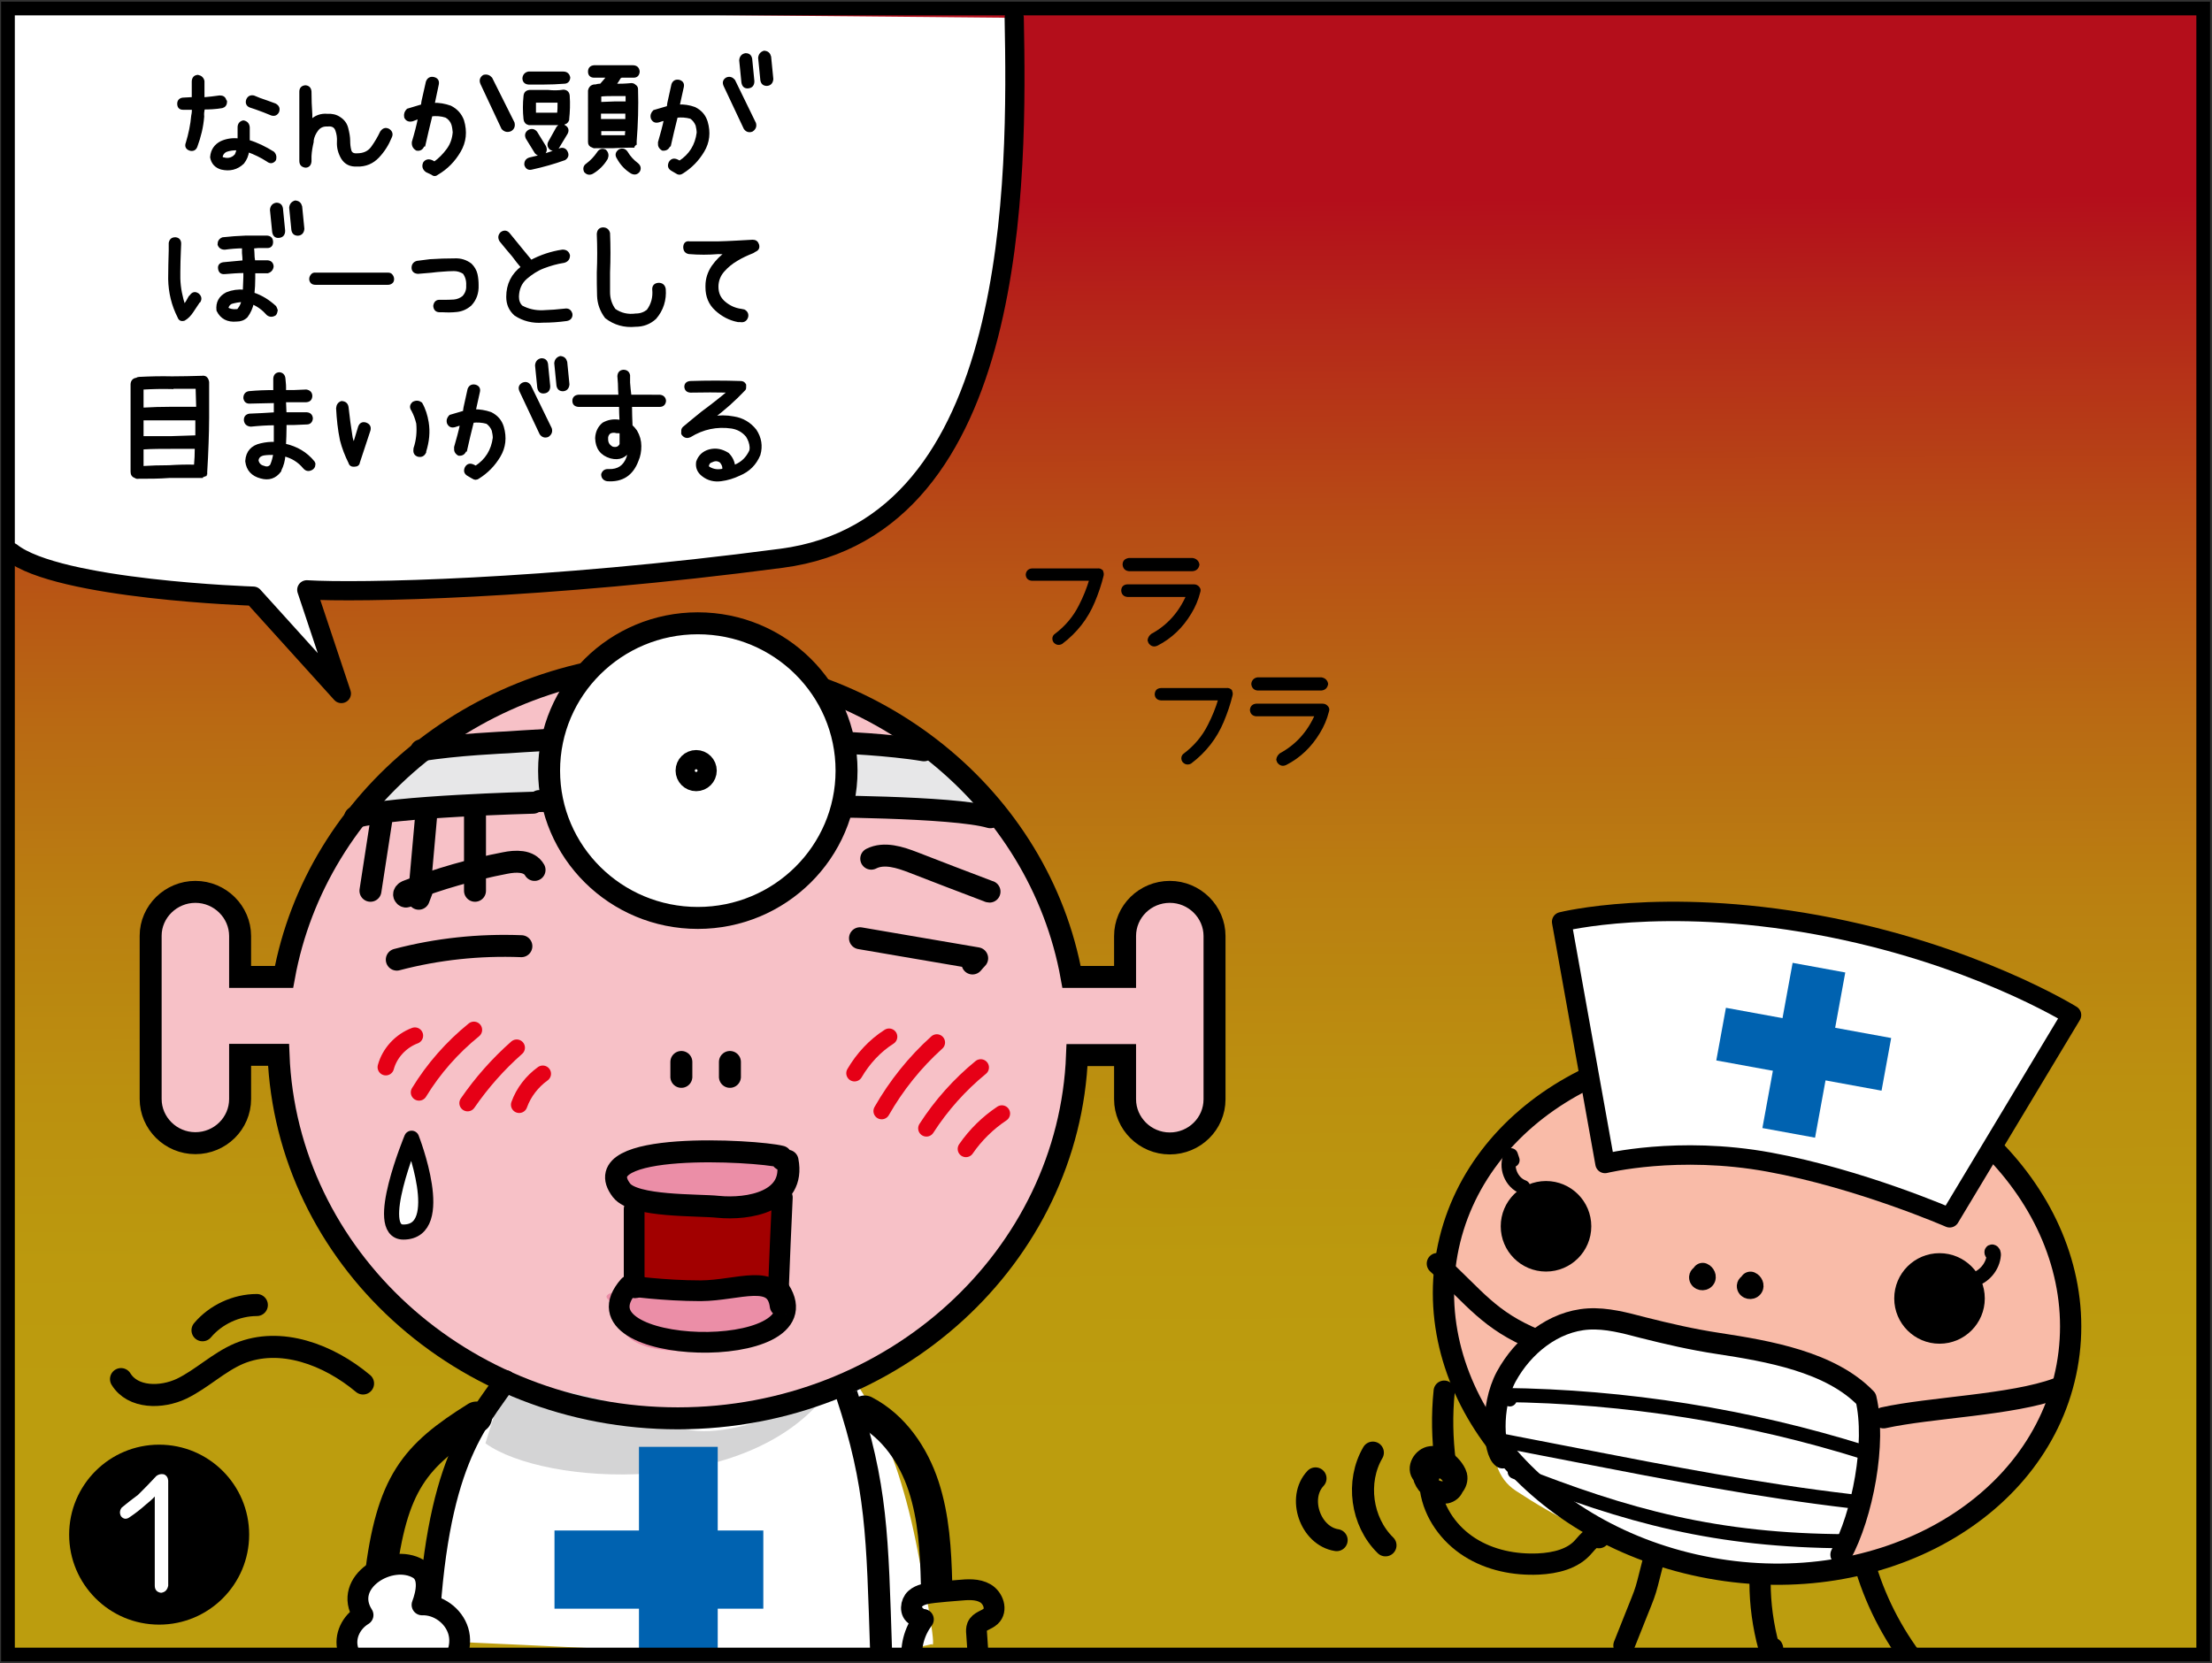 <?xml version="1.0" encoding="utf-8"?>
<!-- Generator: Adobe Illustrator 26.2.1, SVG Export Plug-In . SVG Version: 6.00 Build 0)  -->
<svg version="1.1" xmlns="http://www.w3.org/2000/svg" xmlns:xlink="http://www.w3.org/1999/xlink" x="0px" y="0px"
	 viewBox="0 0 806.1 606.2" style="enable-background:new 0 0 806.1 606.2;" xml:space="preserve">
<rect x="0" y="0" width="806.1" height="606.2" fill="#333333" stroke="none"/>
<style type="text/css">
	
		.st0{opacity:0.72;clip-path:url(#SVGID_00000036935670617034229910000003056459465994025904_);fill:url(#SVGID_00000024712603722617891290000012933151282570267298_);}
	.st1{clip-path:url(#SVGID_00000036935670617034229910000003056459465994025904_);fill:#FFFFFF;}
	.st2{clip-path:url(#SVGID_00000036935670617034229910000003056459465994025904_);fill:#F7C1C7;}
	.st3{clip-path:url(#SVGID_00000036935670617034229910000003056459465994025904_);fill:#A20000;}
	.st4{clip-path:url(#SVGID_00000036935670617034229910000003056459465994025904_);fill:#E7E7E8;}
	.st5{clip-path:url(#SVGID_00000036935670617034229910000003056459465994025904_);fill:#D4D4D5;}
	.st6{clip-path:url(#SVGID_00000036935670617034229910000003056459465994025904_);fill:#EB8EA7;}
	.st7{clip-path:url(#SVGID_00000036935670617034229910000003056459465994025904_);fill:#0062B0;}
	
		.st8{clip-path:url(#SVGID_00000036935670617034229910000003056459465994025904_);fill:none;stroke:#000000;stroke-width:8.006;stroke-miterlimit:10;}
	
		.st9{clip-path:url(#SVGID_00000036935670617034229910000003056459465994025904_);fill:#FFFFFF;stroke:#000000;stroke-width:8.006;stroke-linecap:round;stroke-linejoin:round;stroke-miterlimit:10;}
	
		.st10{clip-path:url(#SVGID_00000036935670617034229910000003056459465994025904_);fill:none;stroke:#000000;stroke-width:8.006;stroke-linecap:round;stroke-linejoin:round;stroke-miterlimit:10;}
	
		.st11{clip-path:url(#SVGID_00000036935670617034229910000003056459465994025904_);fill:none;stroke:#000000;stroke-width:7.556;stroke-linecap:round;stroke-linejoin:round;stroke-miterlimit:10;}
	.st12{clip-path:url(#SVGID_00000036935670617034229910000003056459465994025904_);}
	.st13{stroke:#000000;stroke-width:1.033;stroke-miterlimit:10;}
	.st14{stroke:#000000;stroke-width:1.003;stroke-miterlimit:10;}
	.st15{fill:#FFFFFF;stroke:#000000;stroke-width:8.006;stroke-miterlimit:10;}
	.st16{clip-path:url(#SVGID_00000036935670617034229910000003056459465994025904_);fill:#F9BBA8;}
	
		.st17{clip-path:url(#SVGID_00000036935670617034229910000003056459465994025904_);fill:none;stroke:#000000;stroke-width:7.744;stroke-linecap:round;stroke-linejoin:round;stroke-miterlimit:10;}
	
		.st18{clip-path:url(#SVGID_00000036935670617034229910000003056459465994025904_);fill:#FFFFFF;stroke:#000000;stroke-width:7.088;stroke-linecap:round;stroke-linejoin:round;stroke-miterlimit:10;}
	
		.st19{clip-path:url(#SVGID_00000036935670617034229910000003056459465994025904_);fill:none;stroke:#000000;stroke-width:5.148;stroke-linecap:round;stroke-linejoin:round;stroke-miterlimit:10;}
	.st20{fill:#0062B0;}
	
		.st21{clip-path:url(#SVGID_00000036935670617034229910000003056459465994025904_);fill:none;stroke:#000000;stroke-width:8.038;stroke-linecap:round;stroke-linejoin:round;stroke-miterlimit:10;}
	
		.st22{clip-path:url(#SVGID_00000036935670617034229910000003056459465994025904_);fill:none;stroke:#000000;stroke-width:11.437;stroke-linecap:round;stroke-linejoin:round;stroke-miterlimit:10;}
	
		.st23{clip-path:url(#SVGID_00000036935670617034229910000003056459465994025904_);fill:#FFFFFF;stroke:#000000;stroke-width:7.59;stroke-linecap:round;stroke-linejoin:round;stroke-miterlimit:10;}
	
		.st24{clip-path:url(#SVGID_00000036935670617034229910000003056459465994025904_);fill:none;stroke:#000000;stroke-width:7.59;stroke-linecap:round;stroke-linejoin:round;stroke-miterlimit:10;}
	
		.st25{clip-path:url(#SVGID_00000036935670617034229910000003056459465994025904_);fill:#FFFFFF;stroke:#000000;stroke-width:5.501;stroke-linecap:round;stroke-linejoin:round;stroke-miterlimit:10;}
	
		.st26{clip-path:url(#SVGID_00000036935670617034229910000003056459465994025904_);fill:none;stroke:#000000;stroke-width:7;stroke-linecap:round;stroke-linejoin:round;stroke-miterlimit:10;}
	.st27{fill:none;stroke:#E60016;stroke-width:6;stroke-linecap:round;stroke-linejoin:round;stroke-miterlimit:10;}
	.st28{fill:none;stroke:#000000;stroke-width:5;stroke-miterlimit:10;}
	.st29{fill:#FFFFFF;}
</style>
<g id="コミック下地">
</g>
<g id="レイヤー_5">
</g>
<g id="レイヤー_4">
</g>
<g id="コミック線">
</g>
<g id="K線のコピー">
	<g>
		<defs>
			<rect id="SVGID_1_" x="2.9" y="3.1" width="800" height="600"/>
		</defs>
		<clipPath id="SVGID_00000014619060536806564880000017186389662308284334_">
			<use xlink:href="#SVGID_1_"  style="overflow:visible;"/>
		</clipPath>
		
			<linearGradient id="SVGID_00000033358316730291887040000001496892573044983998_" gradientUnits="userSpaceOnUse" x1="402.898" y1="512.869" x2="400.607" y2="73.004">
			<stop  offset="0" style="stop-color:#F1C600"/>
			<stop  offset="0.127" style="stop-color:#F1C100"/>
			<stop  offset="0.27" style="stop-color:#F0B402"/>
			<stop  offset="0.419" style="stop-color:#EF9E04"/>
			<stop  offset="0.574" style="stop-color:#ED7E07"/>
			<stop  offset="0.732" style="stop-color:#EB560A"/>
			<stop  offset="0.892" style="stop-color:#E8250F"/>
			<stop  offset="1" style="stop-color:#E60012"/>
		</linearGradient>
		
			<rect x="0.7" y="3.1" style="opacity:0.72;clip-path:url(#SVGID_00000014619060536806564880000017186389662308284334_);fill:url(#SVGID_00000033358316730291887040000001496892573044983998_);" width="802.1" height="601.4"/>
		<path style="clip-path:url(#SVGID_00000014619060536806564880000017186389662308284334_);fill:#FFFFFF;" d="M369.6,6.5
			c1.1,57.3,2.3,185.6-84.8,197c-87.1,11.5-154.6,12.6-173,11.5l12.6,37.8l-32.1-35.5c0,0-71-2.3-88.2-16V3.1L369.6,6.5z"/>
		<path style="clip-path:url(#SVGID_00000014619060536806564880000017186389662308284334_);fill:#F7C1C7;" d="M86.3,355.8
			c0,0,2.9-31.2-15.8-31.2S54.7,353,54.7,360.1s0,46.8,0,46.8s8.6,9.9,17.2,11.3c8.6,1.4,17.2-11.3,17.2-34l10,2.8
			c0,0,15.8,130.5,143.2,131.9c127.5,1.4,147.5-110.7,150.4-133.4l18.6-1.4c0,0-4.3,34,14.3,34c18.6,0,15.8-11.3,17.2-31.2
			c1.4-19.9-1.4-48.2-1.4-48.2s-5.7-18.4-17.2-17c-11.5,1.4-15.8,22.7-15.8,36.9l-18.6-2.8c0,0-27.2-97.9-93.1-106.4
			c-65.9-8.5-97.4-4.3-110.3,2.8s-64.5,44-70.2,62.4c-5.7,18.4-14.3,41.1-14.3,41.1H86.3z"/>
		<path style="clip-path:url(#SVGID_00000014619060536806564880000017186389662308284334_);fill:#A20000;" d="M258.5,440.7
			c0,0,25.4-13.7,25.3,7.4c-0.1,21.1,0,23.2-22.1,22.1c-22.1-1.1-31.6,0-30.6-12.6c1.1-12.6-4.2-21.1,11.6-19
			C258.5,440.7,258.5,440.7,258.5,440.7z"/>
		<path style="clip-path:url(#SVGID_00000014619060536806564880000017186389662308284334_);fill:#FFFFFF;" d="M184.8,501.5
			c-10,18.5-19.7,11.9-31.4,96.4c0,0,70.1,3.1,90.2,4.4c20.1,1.4,74.5,2.7,96-3c0,0,2.8,5.5-5.8-37.1c-8.6-42.5-23-59.6-23-59.6
			s-34.4,17.1-63,14.3C219.2,514.3,184.8,501.5,184.8,501.5z"/>
		<path style="clip-path:url(#SVGID_00000014619060536806564880000017186389662308284334_);fill:#E7E7E8;" d="M135,297.7l61.6-5.7
			c0,0,66.5-1.4,96,1.4l68.8,4.3c0,0-12.9-21.3-20.1-25.5l-44.4-2.8c0,0-87.6-1.9-107.4-1.4l-35.8,4.3
			C153.6,272.1,143.6,279.2,135,297.7z"/>
		<path style="clip-path:url(#SVGID_00000014619060536806564880000017186389662308284334_);fill:#D4D4D5;" d="M176.9,526.1
			c21.5,15.6,96,19.9,124.6-18.4c0,0-38.7,21.3-57.3,11.3c-18.6-9.9-60.2-15.6-60.2-15.6L176.9,526.1z"/>
		<path style="clip-path:url(#SVGID_00000014619060536806564880000017186389662308284334_);fill:#EB8EA7;" d="M223.4,423.8
			c3.1,3.8,4.3,5.8,4.3,5.8s-2.9,14.8,27.2,13.2c30.1-1.6,32.9-10.7,31.5-13.2c-1.4-2.5,4.3-6.6-2.9-8.2S265,418,255,418.8
			C244.9,419.6,220.3,420,223.4,423.8z"/>
		<path style="clip-path:url(#SVGID_00000014619060536806564880000017186389662308284334_);fill:#EB8EA7;" d="M221.3,473.3
			c3.1,3.8,4.3,5.8,4.3,5.8s-2.9,14.8,27.2,13.2s32.9-10.7,31.5-13.2c-1.4-2.5,4.3-6.6-2.9-8.2s-18.6-3.3-28.6-2.5
			S218.2,469.5,221.3,473.3z"/>
		
			<rect x="232.9" y="527.5" transform="matrix(-1 -4.485935e-11 4.485935e-11 -1 494.456 1129.495)" style="clip-path:url(#SVGID_00000014619060536806564880000017186389662308284334_);fill:#0062B0;" width="28.7" height="74.6"/>
		
			<rect x="233" y="527" transform="matrix(6.123234e-17 -1 1 6.123234e-17 -324.931 819.388)" style="clip-path:url(#SVGID_00000014619060536806564880000017186389662308284334_);fill:#0062B0;" width="28.5" height="90.2"/>
		
			<path style="clip-path:url(#SVGID_00000014619060536806564880000017186389662308284334_);fill:none;stroke:#000000;stroke-width:8.006;stroke-miterlimit:10;" d="
			M71.2,325.1c9,0,16.3,7.3,16.3,16.1v14.9h16c11.8-64.8,71.5-114.3,143.5-114.3s131.8,49.4,143.5,114.3H410v-14.9
			c0-8.9,7.3-16.1,16.3-16.1c9,0,16.3,7.3,16.3,16.1v59.5c0,8.9-7.3,16.1-16.3,16.1c-9,0-16.3-7.3-16.3-16.1v-16.1h-17.5
			C389.7,458.1,325.7,517,247,517s-142.6-58.9-145.5-132.5h-14v16.1c0,8.9-7.3,16.1-16.3,16.1s-16.3-7.3-16.3-16.1v-59.5
			C54.9,332.3,62.3,325.1,71.2,325.1z"/>
		
			<path style="clip-path:url(#SVGID_00000014619060536806564880000017186389662308284334_);fill:#FFFFFF;stroke:#000000;stroke-width:8.006;stroke-linecap:round;stroke-linejoin:round;stroke-miterlimit:10;" d="
			M336.7,273.5c-12.3-2.1-31.3-2.9-31.3-2.9s-30.5-3.3-59.2-2.8s-61.4,2.8-61.4,2.8s-19,0.8-31.3,2.9"/>
		
			<path style="clip-path:url(#SVGID_00000014619060536806564880000017186389662308284334_);fill:#FFFFFF;stroke:#000000;stroke-width:8.006;stroke-linecap:round;stroke-linejoin:round;stroke-miterlimit:10;" d="
			M194.3,292.6c0,0-51.5,1.3-64.9,5.3"/>
		
			<path style="clip-path:url(#SVGID_00000014619060536806564880000017186389662308284334_);fill:none;stroke:#000000;stroke-width:8.006;stroke-linecap:round;stroke-linejoin:round;stroke-miterlimit:10;" d="
			M284.6,421.6c-9.1-2.3-72-5.9-58.1,12.3c4.7,6.1,27.7,5.2,35.2,6c11.1,1.1,28.2-1.9,25.3-16.8
			C285.7,422.8,284.7,423.2,284.6,421.6z"/>
		
			<path style="clip-path:url(#SVGID_00000014619060536806564880000017186389662308284334_);fill:none;stroke:#000000;stroke-width:7.556;stroke-linecap:round;stroke-linejoin:round;stroke-miterlimit:10;" d="
			M284.3,476c0.1,0.7,0-5-0.1-5.7c17.2,26.8-77.8,24.3-55-1.6c0,0,12.5,1.8,26.2,1.8C269.1,470.4,282.7,463.7,284.3,476z"/>
		
			<path style="clip-path:url(#SVGID_00000014619060536806564880000017186389662308284334_);fill:none;stroke:#000000;stroke-width:8.006;stroke-linecap:round;stroke-linejoin:round;stroke-miterlimit:10;" d="
			M248.3,387.1c0,1.1,0,7.2,0,5.3"/>
		
			<path style="clip-path:url(#SVGID_00000014619060536806564880000017186389662308284334_);fill:none;stroke:#000000;stroke-width:8.006;stroke-linecap:round;stroke-linejoin:round;stroke-miterlimit:10;" d="
			M266,387.1c0,1.1,0,7.2,0,5.3"/>
		
			<path style="clip-path:url(#SVGID_00000014619060536806564880000017186389662308284334_);fill:none;stroke:#000000;stroke-width:8.006;stroke-linecap:round;stroke-linejoin:round;stroke-miterlimit:10;" d="
			M184.1,503.4c-10.4,15.4-25.5,29.8-28.2,94.6"/>
		<g style="clip-path:url(#SVGID_00000014619060536806564880000017186389662308284334_);">
			<path class="st13" d="M80.9,38.9c-2.3,0.4-4.6,0.5-6.8,0.5v0.2c-0.2,1-0.3,1.9-0.2,2.9c-0.3,3.8-1.2,7.4-2.5,10.9
				c-0.4,1-1.2,1.3-2.2,1c-1.1-0.4-1.4-1.2-1-2.2c1-3.3,1.7-6.6,2-10c0.2-0.9,0.3-1.8,0.2-2.7h-3.7c-1.1,0-1.6-0.6-1.6-1.7
				c0-1,0.6-1.6,1.6-1.7l3.7-0.2v-2.6v-3.7c0.1-1.1,0.6-1.7,1.7-1.8c1,0.2,1.7,0.8,1.9,1.8v3.4V36c2.1-0.2,4.1-0.4,6.1-0.7
				c1,0,1.7,0.4,1.9,1.4c0.2,0.1,0.3,0.3,0.2,0.5C82.2,38.1,81.7,38.7,80.9,38.9z M99.5,55.7c0.4,0.4,0.6,0.8,0.7,1.4
				c0,0.5,0,0.9-0.2,1.2c-0.7,0.8-1.5,0.9-2.4,0.2c-2.3-1.5-4.8-2.7-7.3-3.6c-0.2,1.7-0.8,3.1-1.8,4.4c-2.2,2.1-4.8,2.7-7.8,2
				c-2-0.6-3.2-1.9-3.6-3.9v-0.2c0.2-2.4,1.4-4.2,3.6-5.3c2-0.9,4.2-1.2,6.4-0.9v-1.2v-1.7v-1.7c0-1.1,0.6-1.8,1.6-2
				c1.1,0.2,1.7,0.9,1.8,2v1.7v1.7v1.7C93.6,52.4,96.6,53.9,99.5,55.7z M85.8,56.9c0.5-0.8,0.8-1.7,0.9-2.6c-1.5-0.1-3,0.1-4.4,0.6
				c-1,0.5-1.5,1.3-1.7,2.2c0.1,0.5,0.5,0.8,1,0.8c1.4,0.4,2.7,0.1,3.9-0.8C85.5,56.9,85.6,56.9,85.8,56.9z M100.2,38.2
				c1.1,0.6,1.4,1.4,1,2.5c-0.5,0.9-1.2,1.2-2.2,0.9c-1.9-0.8-3.7-1.5-5.7-2.2l-2.1-0.7c-1-0.4-1.3-1.2-1-2.2c0.4-1,1.1-1.4,2.2-1.2
				l2.2,0.9C96.4,36.8,98.3,37.5,100.2,38.2z"/>
			<path class="st13" d="M109.6,33.4c0-1.1,0.6-1.7,1.7-1.8c1.1,0.1,1.6,0.7,1.7,1.8c0,2.8,0.1,5.5,0.3,8.3v2.5
				c1.7-1.7,3.7-2.4,6-2.2c1.6-0.1,3.1,0.2,4.4,1.1c1.4,0.9,2.3,2.1,2.7,3.7c0.4,1.6,0.7,3.1,0.7,4.6c0,1.1,0.1,2.2,0.4,3.4
				c0.3,1.2,1.2,1.7,2.6,1.6c2.4,0,4.3-0.8,5.6-2.6s2.4-3.7,3.3-5.6c0.7-1,1.5-1.3,2.5-0.8c1,0.6,1.3,1.5,0.8,2.5
				c-1.1,2.7-2.6,5.1-4.6,7.2c-2,2.1-4.5,3.2-7.6,3.1c-2.4,0.1-4.1-0.7-5.3-2.6c-1.1-1.9-1.6-3.8-1.5-5.9c0.1-1.5-0.1-2.9-0.6-4.3
				c-0.5-1.4-1.6-2-3.4-1.8c-1.6-0.1-2.9,0.5-3.8,1.7c-0.9,1.2-1.5,2.5-1.7,3.9v0.5c-0.4,1.7-0.7,3.4-0.8,5.2v1.7v0.2
				c-0.1,1.2-0.7,1.8-1.7,1.8c-1.2-0.2-1.7-0.8-1.7-2v-2v-6.3V42V33.4z"/>
			<path class="st13" d="M164.1,39c2.2,1.1,3.7,2.8,4.5,5c1.2,4,0.8,7.7-1.2,11.1c-2,3.4-4.6,6.1-8,8.1c-0.7,0.6-1.3,0.6-2,0
				l-1.9-0.9c-1.1-0.8-1.3-1.8-0.8-2.9c0.7-0.9,1.6-1,2.7-0.5c0.3,0.2,0.7,0.4,1,0.5c1.8-1.3,3.4-2.9,4.8-4.8c1.4-1.9,2.1-4,2.3-6.4
				c-0.1-1-0.2-1.9-0.5-2.9c-0.4-1.2-1.2-2.2-2.4-2.9c-1.8-0.6-3.6-0.7-5.5-0.5c-0.9,3.7-1.8,7.4-2.6,11h-0.3
				c-0.4,1.2-1.2,1.7-2.3,1.5c-1-0.6-1.4-1.4-1.3-2.6c0.9-3,1.7-6,2.3-9.1c-0.9,0.3-1.7,0.7-2.6,1c-1.2,0.3-2,0-2.5-1
				c-0.2-1.1,0.1-1.9,0.8-2.6c1.8-0.5,3.5-1.1,5.3-1.6c0.1-0.5,0.1-1,0.2-1.5l1.6-7.1c0.4-1.1,1.2-1.6,2.4-1.3
				c1.1,0.3,1.5,1,1.3,2.1l-1.5,7.1V38C160,37.9,162.1,38.3,164.1,39z M187,44.8c0.3,1.2-0.1,2.1-1.1,2.6c-1.1,0.4-2,0.1-2.7-0.7
				l-7.6-16.2c-0.5-1.1-0.3-2,0.7-2.7c1-0.3,1.9,0,2.6,0.8L187,44.8z"/>
			<path class="st13" d="M192.6,30.3c-1.1-0.1-1.7-0.7-1.7-1.8c0.1-1,0.7-1.7,1.7-1.9h5.5h7.2c1.1,0,1.8,0.6,2,1.7
				c-0.1,1.1-0.7,1.7-1.7,1.7c-2.5,0.2-5,0.3-7.4,0.3H192.6z M205.4,33.2c1.1,0.1,1.6,0.7,1.7,1.7c0.2,2.9,0.1,5.8-0.2,8.6v0.2
				c-0.3,0.8-0.9,1.2-1.7,1.2v0.2h-11.9h-0.5c-0.9-0.2-1.4-0.8-1.5-1.7c-0.3-2.8-0.3-5.6,0-8.4c0.1-1.1,0.7-1.6,1.7-1.7h0.5h6.2
				C201.6,33.5,203.5,33.5,205.4,33.2z M204.2,54.5c1-0.3,1.8,0.1,2.2,1c0.5,1,0.2,1.8-0.7,2.4c-3.9,1.4-7.8,2.5-11.9,3.4
				c-1.1,0.3-1.8-0.1-2.2-1.2c-0.1-1.1,0.4-1.9,1.5-2.2C196.9,57.1,200.6,55.9,204.2,54.5z M197.8,56.2c-1,0.3-1.8,0.1-2.5-0.7
				l-3.2-5.2c-0.5-1.1-0.2-1.9,0.7-2.5c1-0.5,1.8-0.3,2.5,0.5l3.2,5.2C199,54.6,198.7,55.5,197.8,56.2z M199.8,36.9h-5v4.7h8.7
				c0.2-1.4,0.2-2.7,0.2-4.2v-0.5H199.8z M203.2,53.8c-0.7,0.8-1.5,0.9-2.4,0.4c-0.8-0.7-1-1.5-0.5-2.4l2.9-5.2
				c0.7-0.9,1.5-1.1,2.5-0.5c1,0.6,1.2,1.4,0.7,2.4L203.2,53.8z M220.5,55c0.8,0.8,0.9,1.7,0.5,2.7c-1.3,2.2-3,3.9-5.2,5.2
				c-1,0.5-1.8,0.3-2.5-0.5c-0.4-1-0.2-1.8,0.7-2.4c1.6-1.2,2.9-2.6,4-4.2C218.6,54.8,219.5,54.5,220.5,55z M229.9,53.3
				c-2.2,0-4.3,0.1-6.5,0.2h-6.4c-0.4,0.1-0.7,0-1-0.2c-0.8-0.2-1.2-0.7-1.2-1.5V33c0.2-0.9,0.7-1.5,1.7-1.7h0.5
				c0.7-0.2,1.3-0.3,2-0.3c0.9-1,1.8-2.1,2.7-3.2h-5.2c-1.1,0-1.7-0.6-1.7-1.7c0-1.1,0.6-1.7,1.7-1.8h7.4h6.7c1.2,0,1.9,0.6,2,1.8
				c-0.1,1.1-0.6,1.7-1.7,1.7h-4.7c0,0.2-0.1,0.3-0.3,0.2c-0.6,1.1-1.3,2.1-2,3c2.1,0.1,4.2,0,6.2-0.2c0.5,0,0.9,0.2,1.2,0.5
				c0.5,0.3,0.7,0.7,0.7,1.2c0.2,6.4,0,12.7-0.5,19v0.3V52v0.3h-0.2v0.2c0,0.2-0.1,0.3-0.2,0.3c0,0.1-0.1,0.2-0.2,0.2h-0.2v0.3h-0.2
				h-0.2H229.9z M228.4,34.5H224c-1.8,0-3.6,0-5.4,0.2v3l5.2-0.2h4.7V34.5z M218.5,40.9v3h4.9h5v-3h-4.7H218.5z M223.5,49.8h4.8
				c-0.1-0.9,0-1.7,0.2-2.5h-5h-4.9v2.5H223.5z M232.2,59.9c0.8,0.7,1,1.5,0.5,2.4c-0.7,0.9-1.5,1-2.5,0.5c-2.1-1.3-3.7-3-4.9-5.2
				c-0.7-1-0.6-1.9,0.5-2.7c1-0.5,1.9-0.2,2.5,0.7C229.3,57.3,230.6,58.7,232.2,59.9z"/>
			<path class="st13" d="M253.1,39.5c2.2,1.1,3.6,2.7,4.3,5c1.1,3.8,0.7,7.3-1.2,10.5c-1.9,3.2-4.4,5.8-7.6,7.8
				c-0.7,0.5-1.3,0.5-2,0l-1.7-1c-1-0.6-1.2-1.4-0.7-2.5c0.6-1,1.4-1.2,2.5-0.7c0.3,0.2,0.7,0.3,1,0.5c3.9-2.5,6.1-6.1,6.7-10.7
				c0-0.9-0.2-1.9-0.4-2.8c-0.5-1.2-1.2-2.1-2.2-2.8c-1.8-0.5-3.5-0.6-5.3-0.4c-0.9,3.5-1.7,7-2.5,10.5h-0.2
				c-0.4,1.1-1.1,1.6-2.3,1.5c-0.9-0.5-1.3-1.3-1.2-2.2v-0.3c0.8-2.8,1.6-5.6,2.2-8.5c-0.9,0.2-1.7,0.4-2.5,0.7
				c-1.1,0.3-1.8,0-2.3-1c-0.3-1,0-1.8,0.7-2.5c1.7-0.5,3.3-1,5.1-1.5c0.1-0.5,0.1-1,0.2-1.5l1.5-6.8c0.4-1,1.1-1.4,2.2-1.2
				c1.1,0.3,1.5,1,1.3,2l-1.5,6.8v0.2C249.2,38.5,251.2,38.8,253.1,39.5z M267.4,29.4l7.6,15.6c0.3,1.1-0.1,1.9-1,2.5
				c-1,0.4-1.9,0.1-2.5-0.8l-7.3-15.5c-0.5-1.1-0.3-1.9,0.7-2.5C265.9,28.3,266.7,28.6,267.4,29.4z M269.9,22
				c0.1-1.2,0.7-1.9,1.8-2.1c1.1,0,1.7,0.5,1.9,1.6l0.8,8.1c0,1.3-0.6,2-1.8,2.1c-1.1,0.1-1.7-0.5-1.9-1.7L269.9,22z M276.8,21.1
				c0.1-1.1,0.7-1.8,1.7-2.1c1.1,0.1,1.7,0.6,2,1.7l0.8,8.1c-0.1,1.2-0.7,1.9-1.8,2c-1.1,0-1.7-0.5-1.9-1.6L276.8,21.1z"/>
			<path class="st13" d="M72.1,107.4c0.8,0.7,1,1.5,0.5,2.4l-0.2,0.1c-0.8,1.2-1.6,2.4-2.4,3.6s-1.7,2.2-2.9,2.9
				c-1,0.3-1.6,0-1.9-0.9c-2.2-4.3-3.3-8.9-3.4-13.8c0-3.4,0.1-6.9,0.2-10.4v-2.7c0.2-1.1,0.8-1.6,1.9-1.6c1,0.1,1.5,0.6,1.6,1.6V89
				l-0.1,2.4c-0.1,2.6-0.2,5.2-0.2,7.7v2.4c0.1,3.5,0.8,6.9,1.9,10.2c0.8-1.1,1.5-2.2,2.1-3.4l0.4-0.4
				C70.3,106.9,71.1,106.7,72.1,107.4z M100.2,111.9c0.2,0.4,0.4,0.8,0.5,1.2c-0.1,0.5-0.2,1-0.5,1.4c-0.9,0.6-1.8,0.6-2.6,0
				c-1.6-1.8-3.4-3.2-5.6-4.1c-0.4,1.8-1.1,3.4-2.2,4.9c-1,1-2.2,1.4-3.6,1.4c-3.2,0.3-5.5-0.9-6.8-3.6c-0.3-2.8,0.8-4.8,3.3-6.1
				c2-0.8,4.1-1.1,6.3-0.9c0.1-1.7,0.1-3.3,0.2-5.1V99c-2.4,0-4.8,0.2-7.3,0.4c-1.1,0.1-1.7-0.3-1.9-1.4s0.3-1.7,1.4-1.9
				c2.5-0.2,5-0.5,7.5-0.7c0-1.1-0.1-2.1-0.2-3.2v-2.2c-2.3,0-4.6,0.2-6.8,0.5c-1.1,0-1.8-0.5-2.1-1.4c0-1,0.4-1.7,1.4-2.1
				c2.7-0.3,5.5-0.5,8.2-0.6h4.3h3.7c1,0.1,1.6,0.7,1.6,1.8c0,1.1-0.5,1.7-1.6,1.7h-3.4l-2,0.2c0.1,0.7,0.2,1.3,0.2,1.9
				c0,1.2,0.1,2.3,0.3,3.4h1.4h3.6c1,0.1,1.6,0.6,1.7,1.7c-0.1,1-0.7,1.7-1.7,2h-3.3h-1.7v2.4c0,1.9-0.1,3.7-0.3,5.6
				C95.3,108.1,97.9,109.8,100.2,111.9z M87.1,112.7c0.7-0.9,1.2-1.9,1.4-3.1c-1.5,0-2.9,0.3-4.3,0.7c-0.9,0.5-1.4,1.2-1.5,2.2
				c1,0.6,2.2,0.8,3.4,0.7C86.6,113.2,86.9,113.1,87.1,112.7z M98.9,76.5c0.1-1.2,0.7-1.9,1.8-2.1c1.1,0,1.7,0.5,1.9,1.6l0.8,8.1
				c0,1.3-0.6,2-1.8,2.1c-1.1,0.1-1.7-0.5-1.9-1.7L98.9,76.5z M105.9,75.7c0.1-1.1,0.7-1.8,1.7-2.1c1.1,0.1,1.7,0.6,2,1.7l0.8,8.1
				c-0.1,1.2-0.7,1.9-1.8,2c-1.1,0-1.7-0.5-1.9-1.6L105.9,75.7z"/>
			<path class="st13" d="M115,99.9h26.4c0.5,0,0.9,0.1,1.2,0.5s0.5,0.8,0.5,1.3c0,0.5-0.1,0.9-0.5,1.2c-0.4,0.3-0.8,0.4-1.2,0.4H115
				c-0.5,0-1-0.1-1.3-0.4c-0.3-0.3-0.5-0.7-0.5-1.2c0-0.5,0.2-0.9,0.5-1.3C114,100,114.4,99.8,115,99.9z"/>
			<path class="st13" d="M156.7,95c3-0.2,6-0.3,9-0.3c2.2-0.1,4.1,0.5,5.8,1.8c1,1,1.7,2.2,2,3.5c0.3,1.3,0.4,2.7,0.4,4
				c0.1,2.7-0.7,5.1-2.5,7c-1.5,1.3-3.1,2-4.9,2.2c-1.8,0.2-3.5,0.2-5.2,0.1h-1.1c-1.1,0-1.7-0.6-1.8-1.8c0.2-1.2,0.8-1.8,2-1.7h1
				c1.4,0,2.7,0,4-0.1c1.3-0.1,2.5-0.6,3.5-1.4c1.1-1.2,1.6-2.6,1.5-4.2c0.1-1.8-0.3-3.3-1.3-4.7c-1.1-0.7-2.3-1.1-3.7-1.1
				s-2.8,0.1-4.1,0.2c-1.4,0.1-2.8,0.2-4.2,0.4l-4.8,0.4c-1.2-0.1-1.8-0.7-1.8-1.7c0-1,0.5-1.7,1.5-2L156.7,95z"/>
			<path class="st13" d="M208.1,114.5c0.1,1.1-0.5,1.8-1.6,2c-2.9,0.4-5.8,0.6-8.6,0.6c-3.7,0.3-7.1-0.5-10.1-2.5
				c-1.9-1.7-2.8-3.8-2.8-6.4c0-4.5,1.8-8.1,5.4-10.8c-1.2-1.4-2.3-2.8-3.4-4.3c-1.6-1.8-3-3.6-4.5-5.4c-0.6-1-0.5-1.9,0.3-2.7
				c1-0.7,1.9-0.5,2.6,0.4c1.5,1.8,2.9,3.6,4.4,5.4c1.2,1.5,2.5,3,3.7,4.5c3.6-1.9,7.4-3.2,11.5-3.8c1.2,0,1.9,0.5,2.2,1.6
				c0,1.2-0.6,1.9-1.7,2.2c-2.6,0.4-5,1.1-7.4,2c-2.4,0.9-4.5,2.3-6.5,4c-2,1.8-2.9,4-3,6.8c0,1.5,0.4,2.7,1.4,3.7
				c2.4,1.3,5,1.9,7.8,1.8s5.5-0.3,8.1-0.6C207.1,112.8,207.8,113.4,208.1,114.5z"/>
			<path class="st13" d="M219.7,83.4c1.1,0,1.8,0.5,2.1,1.6c0.2,4.8,0.2,9.6,0,14.3c0,2.4,0,4.8,0,7.2s0.7,4.6,2.1,6.5
				c2.3,1.6,4.9,2.2,7.8,1.8c1.7,0,3.1-0.5,4.4-1.5c1.7-2.3,2.4-4.9,2.1-7.9c0-1.1,0.6-1.7,1.8-1.8c1.2,0,1.9,0.6,2.1,1.8
				c0.3,3.9-0.8,7.5-3.4,10.5c-2,1.8-4.3,2.7-7.1,2.7c-4,0.4-7.6-0.6-10.7-3c-1.8-2.4-2.7-5-2.8-7.8c-0.1-2.8-0.1-5.7-0.1-8.4
				c0.2-4.7,0.2-9.4,0-14.1C218.1,84.1,218.6,83.5,219.7,83.4z"/>
			<path class="st13" d="M274.3,87.9c0.9,0,1.5,0.4,1.8,1.3c0.3,1,0,1.7-1,2.1l-0.8,0.5c-2,0.8-4,1.7-5.8,2.8
				c-1.9,1.1-3.5,2.4-5,4.1c-1.4,1.6-2.2,3.6-2.2,5.8c0,2.5,0.9,4.4,2.7,5.9c1.8,1.5,3.8,2.4,6.1,2.7l1,0.2c0.9,0.5,1.3,1.3,1,2.3
				c-0.4,1.1-1.2,1.5-2.3,1.3h-0.8c-3.1-0.6-5.7-2-8-4.1c-2.3-2.1-3.4-4.8-3.4-8.1v-0.5c0-2.6,0.8-4.9,2.2-7
				c1.5-2.1,3.2-3.8,5.3-5.3c-1.1,0.2-2.2,0.3-3.3,0.2c-3.6,0.3-7.1,0.3-10.7,0c-1.1-0.2-1.6-0.9-1.6-2.1c0.1-1.2,0.7-1.7,1.8-1.5
				h10.2h0.2C266,88.4,270.2,88.1,274.3,87.9z"/>
			<path class="st13" d="M74.6,173h-0.2v0.2h-0.3c0,0.2-0.1,0.3-0.2,0.3h-0.2h-0.3v0.2H73H61.9C58,174,54.2,174,50.4,174
				c-0.4,0.1-0.7,0-1-0.2c-0.9-0.3-1.3-0.9-1.3-1.8v-32c0.1-1.1,0.7-1.7,1.8-1.8c0.2-0.2,0.5-0.3,0.8-0.3c4-0.2,8-0.3,12-0.2
				c3.6,0,7.3-0.1,10.9-0.2c0.5-0.1,0.9,0,1.3,0.2c0.5,0.4,0.7,1,0.8,1.6c0,4.3,0,8.6,0,12.9c0,3.1-0.1,6.3-0.2,9.4
				c-0.1,3.5-0.3,6.9-0.5,10.4v0.3v0.2h-0.2v0.2V173z M62.7,141.3c-3.7-0.1-7.3,0-10.9,0.2v7.6H52c3.4-0.2,6.8-0.3,10.1-0.3h9.4H72
				V148c-0.1-2.3-0.1-4.5-0.2-6.8H62.7z M71.5,159.2h0.2v-6.5h-0.2h-9.4H52h-0.2v6.8H52h10.4L71.5,159.2z M61.6,170.1
				c3.2-0.2,6.4-0.3,9.6-0.2c0.2-2.2,0.3-4.5,0.3-6.8h-9.1c-3.4,0-6.8,0-10.1,0.2c-0.2,0-0.4-0.1-0.5-0.2v7.3
				C55,170.2,58.3,170.1,61.6,170.1z"/>
			<path class="st13" d="M114.2,168.5c0.2,0.3,0.3,0.6,0.2,0.9c0,0.7-0.4,1.2-1,1.5c-1,0.5-1.8,0.3-2.5-0.5
				c-1.9-2.3-4.4-3.9-7.4-4.6c-0.1,2-0.6,3.8-1.5,5.6v0.2c-1.8,2.4-4.1,3.1-6.9,2.3c-3-0.8-4.8-2.6-5.2-5.7V168
				c0.2-3.2,2-5.2,5.2-5.9c1.7-0.4,3.4-0.6,5.2-0.5v-5.7v-1.4c-3,0-5.9,0.2-8.9,0.5c-1.1-0.1-1.8-0.6-2-1.7c-0.1-1.1,0.4-1.8,1.5-2
				c3.1-0.1,6.2-0.3,9.4-0.5v-4.4c-3.1,0.1-6.1,0.1-9.1,0.2c-1.2,0.1-1.8-0.4-2-1.5c0-1.1,0.5-1.8,1.5-2c3.1-0.3,6.2-0.4,9.4-0.4
				V138c0.1-1.1,0.6-1.7,1.7-1.8c1,0.1,1.6,0.7,1.7,1.8c0.2,1.6,0.3,3.1,0.2,4.7h3.2l4.7-0.2c1.1,0.2,1.7,0.8,1.7,1.9
				c-0.1,1.1-0.6,1.6-1.7,1.7h-4.7h-3.2c0.1,1.6,0.1,3.1,0.2,4.7h3.2h4.7c1.1,0.1,1.6,0.7,1.7,1.7c-0.1,1.1-0.7,1.7-1.7,1.7
				l-4.7,0.2h-3.2v1.4c0,2.2-0.1,4.3-0.2,6.4C108.1,163.2,111.5,165.2,114.2,168.5z M98.9,169.7c0.6-1.4,1-2.8,1.2-4.4
				c-1.4,0-2.7,0-4,0.2c-1.5,0.3-2.3,1.1-2.4,2.4c0.3,1.3,1.1,2.1,2.4,2.4C97.3,170.8,98.2,170.5,98.9,169.7z"/>
			<path class="st13" d="M124.5,146.7c1.2,0.1,1.8,0.6,2,1.7c0.4,3.7,0.9,7.4,1.5,11.1c0.2,1,0.6,2,1,2.8c0.7-2.2,1.3-4.4,2-6.6
				c0.4-1.1,1.1-1.5,2.2-1.2c1.1,0.4,1.6,1.1,1.3,2.3l-3.8,11.5c-0.1,0.9-0.6,1.3-1.5,1.3c-0.9,0.1-1.5-0.2-1.7-1
				c-1.3-2.6-2.4-5.4-3.1-8.2c-0.8-3.8-1.2-7.7-1.4-11.6C123.1,147.7,123.6,147,124.5,146.7z M150.7,146.9c1-0.5,1.9-0.4,2.7,0.2
				c1.2,2.1,1.9,4.4,2.3,6.8c0.6,3.6,0.2,7.1-0.9,10.6v0.3c-0.5,1-1.2,1.4-2.3,1.2c-1.1-0.3-1.5-1.1-1.3-2.3v-0.2c1-3,1.3-6.1,1-9.2
				c-0.4-1.7-1-3.3-1.8-4.8C149.7,148.5,149.8,147.7,150.7,146.9z"/>
			<path class="st13" d="M178.8,150.7c2.2,1.1,3.6,2.7,4.3,5c1.1,3.8,0.7,7.3-1.2,10.5c-1.9,3.2-4.4,5.8-7.6,7.8
				c-0.7,0.5-1.3,0.5-2,0l-1.7-1c-1-0.6-1.2-1.4-0.7-2.5c0.6-1,1.4-1.2,2.5-0.7c0.3,0.2,0.7,0.3,1,0.5c3.9-2.5,6.1-6.1,6.7-10.7
				c0-0.9-0.2-1.9-0.4-2.8c-0.5-1.2-1.2-2.1-2.2-2.8c-1.8-0.5-3.5-0.6-5.3-0.4c-0.9,3.5-1.7,7-2.5,10.5h-0.2
				c-0.4,1.1-1.1,1.6-2.3,1.5c-0.9-0.5-1.3-1.3-1.2-2.2V163c0.8-2.8,1.6-5.6,2.2-8.5c-0.9,0.2-1.7,0.4-2.5,0.7c-1.1,0.3-1.8,0-2.3-1
				c-0.3-1,0-1.8,0.7-2.5c1.7-0.5,3.3-1,5.1-1.5c0.1-0.5,0.1-1,0.2-1.5l1.5-6.8c0.4-1,1.1-1.4,2.2-1.2c1.1,0.3,1.5,1,1.3,2l-1.5,6.8
				v0.2C174.8,149.7,176.8,150,178.8,150.7z M193,140.7l7.6,15.6c0.3,1.1-0.1,1.9-1,2.5c-1,0.4-1.9,0.1-2.5-0.8l-7.3-15.5
				c-0.5-1.1-0.3-1.9,0.7-2.5C191.6,139.5,192.4,139.8,193,140.7z M195.5,133.2c0.1-1.2,0.7-1.9,1.8-2.1c1.1,0,1.7,0.5,1.9,1.6
				l0.8,8.1c0,1.3-0.6,2-1.8,2.1c-1.1,0.1-1.7-0.5-1.9-1.7L195.5,133.2z M202.5,132.4c0.1-1.1,0.7-1.8,1.7-2.1
				c1.1,0.1,1.7,0.6,2,1.7l0.8,8.1c-0.1,1.2-0.7,1.9-1.8,2c-1.1,0-1.7-0.5-1.9-1.6L202.5,132.4z"/>
			<path class="st13" d="M240.4,144.4c1.1,0.1,1.7,0.7,1.8,1.7c-0.1,1.1-0.7,1.7-1.8,1.7h-10.6c0,2.5,0.1,5,0.2,7.5
				c0.7,0.6,1.2,1.2,1.7,1.9c1,1.7,1.5,3.5,1.5,5.4c0,1.9-0.3,3.6-1,5.2c-1.9,5.1-5.5,7.5-10.9,7.1c-1.1-0.2-1.7-0.9-1.7-2
				c0.4-1.1,1.1-1.5,2.3-1.4c3.4,0.1,5.7-1.4,6.9-4.7c0.3-1,0.6-2.1,0.7-3.2c-1.5,2.8-3.8,3.8-6.9,3c-3.4-1-5.1-3.3-5.2-6.9
				c0.1-2.1,0.9-3.9,2.5-5.2c1.8-1,3.6-1.3,5.7-1c0.3,0,0.5,0,0.7,0.2c-0.1-2-0.2-3.9-0.2-5.9h-15.3c-1.1-0.1-1.7-0.6-1.7-1.7
				c0-1,0.6-1.6,1.7-1.7h15.1c-0.1-1.5-0.2-3.1-0.2-4.6l-0.2-2.7c0.1-1.1,0.6-1.7,1.7-1.8c1,0,1.7,0.5,1.9,1.5v2.7
				c0.1,1.6,0.3,3.2,0.5,4.9H240.4z M226.3,162v-2.9v-1.5c-0.3-0.2-0.7-0.2-1-0.2h-0.5c-1-0.3-1.9-0.2-2.7,0.2
				c-0.8,0.7-1.1,1.5-1,2.5c0,1.5,0.7,2.5,2,3.2C224.6,163.7,225.7,163.3,226.3,162z"/>
			<path class="st13" d="M251.6,139.4c6.1-0.2,12.2-0.2,18.3,0c0.7,0,1.2,0.3,1.5,0.9v0.7c0,0.4,0,0.7-0.2,0.9
				c-3.6,3.8-7.5,7.3-11.7,10.4c2.6-0.5,5.2-0.5,7.8,0c3.3,0.5,5.9,2.1,7.9,4.6c1.8,2.7,2.3,5.7,1.4,8.8c-1.4,3.4-3.8,5.8-7.2,7.2
				c-2.1,1-4.3,1.7-6.7,2c-2.4,0.3-4.6-0.2-6.5-1.7c-1.6-1.2-2.3-2.8-2-4.8c0.7-2.1,2.2-3.5,4.4-4.1c2.4-0.6,4.5-0.1,6.6,1.2
				c1.3,1.3,2,2.8,2.2,4.5c0.2-0.1,0.4-0.1,0.7-0.2c2.5-1.1,4.2-2.8,5.4-5.3c0.2-0.5,0.2-1,0.2-1.5c-0.1-1.5-0.6-2.8-1.4-4.1
				c-1.5-1.8-3.3-2.8-5.6-3.2c-5.5-0.8-10.6,0.3-15.3,3.2c-0.9,0.4-1.7,0.3-2.4-0.5c-0.3-0.3-0.3-0.6-0.2-0.9
				c-0.1-0.6,0-1.1,0.4-1.5c2.2-1.9,4.5-3.7,6.8-5.6c3.4-2.5,6.7-5.1,9.9-7.8c-4.8-0.1-9.5-0.1-14.3,0c-1.1-0.1-1.6-0.6-1.7-1.6
				C249.9,140.1,250.4,139.5,251.6,139.4z M258.3,170.6c1.7,1,3.4,1.2,5.4,0.7c0.2-1.2-0.2-2.2-1-3.1c-1-0.7-2.1-0.8-3.3-0.2
				c-0.7,0.2-1.2,0.6-1.4,1.2C257.7,169.8,257.8,170.3,258.3,170.6z"/>
		</g>
		<g style="clip-path:url(#SVGID_00000014619060536806564880000017186389662308284334_);">
			<path class="st14" d="M376.1,207.7H400c0.6-0.1,1,0.1,1.5,0.5c0.2,0.5,0.3,1,0.2,1.5c-0.8,3.3-1.9,6.5-3.2,9.6
				c-2.5,6-6.4,11-11.7,15c-1,0.5-1.8,0.3-2.5-0.5c-0.2-0.3-0.3-0.6-0.3-1c0-0.6,0.3-1.1,0.8-1.4c3.7-2.8,6.7-6.3,8.8-10.5
				c1.6-3.1,2.9-6.3,3.9-9.7h-21.4c-1.1-0.1-1.7-0.6-1.8-1.7C374.4,208.4,375,207.8,376.1,207.7z"/>
			<path class="st14" d="M410.8,213.5h24.3c0.7,0,1.2,0.3,1.6,0.8c0.4,0.5,0.4,0.9,0.2,1.5c-0.7,2.8-1.8,5.3-3.2,7.6
				c-3,5-7,8.9-12.1,11.5c-1.1,0.5-1.9,0.2-2.6-0.7c-0.1-0.3-0.2-0.5-0.3-0.8c0.1-0.8,0.5-1.4,1.1-1.9c5.9-3.2,10.2-8,13-14.4h-21.9
				c-1.1-0.1-1.7-0.7-1.8-1.8C409.1,214.2,409.7,213.6,410.8,213.5z M411.4,203.9h23.2c1.1,0.2,1.8,0.8,2,1.9
				c-0.2,1.2-0.9,1.8-2,1.9h-23.2c-1.1-0.1-1.7-0.8-1.8-1.9C409.6,204.7,410.2,204.1,411.4,203.9z"/>
		</g>
		<g style="clip-path:url(#SVGID_00000014619060536806564880000017186389662308284334_);">
			<path class="st14" d="M423.1,251.3H447c0.6-0.1,1,0.1,1.5,0.5c0.2,0.5,0.3,1,0.2,1.5c-0.8,3.3-1.9,6.5-3.2,9.6
				c-2.5,6-6.4,11-11.7,15c-1,0.5-1.8,0.3-2.5-0.5c-0.2-0.3-0.3-0.6-0.3-1c0-0.6,0.3-1.1,0.8-1.4c3.7-2.8,6.7-6.3,8.8-10.5
				c1.6-3.1,2.9-6.3,3.9-9.7h-21.4c-1.1-0.1-1.7-0.6-1.8-1.7C421.4,251.9,421.9,251.4,423.1,251.3z"/>
			<path class="st14" d="M457.8,257H482c0.7,0,1.2,0.3,1.6,0.8c0.4,0.5,0.4,0.9,0.2,1.5c-0.7,2.8-1.8,5.3-3.2,7.6
				c-3,5-7,8.9-12.1,11.5c-1.1,0.5-1.9,0.2-2.6-0.7c-0.1-0.3-0.2-0.5-0.3-0.8c0.1-0.8,0.5-1.4,1.1-1.9c5.9-3.2,10.2-8,13-14.4h-21.9
				c-1.1-0.1-1.7-0.7-1.8-1.8C456.1,257.7,456.7,257.1,457.8,257z M458.3,247.4h23.2c1.1,0.2,1.8,0.8,2,1.9c-0.2,1.2-0.9,1.8-2,1.9
				h-23.2c-1.1-0.1-1.7-0.8-1.8-1.9C456.6,248.3,457.2,247.6,458.3,247.4z"/>
		</g>
		
			<path style="clip-path:url(#SVGID_00000014619060536806564880000017186389662308284334_);fill:#FFFFFF;stroke:#000000;stroke-width:8.006;stroke-linecap:round;stroke-linejoin:round;stroke-miterlimit:10;" d="
			M196.5,292c0,0,18.1-0.4,42.8-0.9s47.2,2.7,55.7,2.8c0,0,52.4,0,65.9,4"/>
		<g style="clip-path:url(#SVGID_00000014619060536806564880000017186389662308284334_);">
			<ellipse class="st15" cx="254.3" cy="280.9" rx="54.2" ry="53.7"/>
			<ellipse class="st15" cx="253.7" cy="280.9" rx="3.5" ry="3.5"/>
		</g>
		
			<ellipse transform="matrix(0.18 -0.984 0.984 0.18 55.134 1021.28)" style="clip-path:url(#SVGID_00000014619060536806564880000017186389662308284334_);fill:#F9BBA8;" cx="640.1" cy="477.6" rx="95.7" ry="114.8"/>
		<path style="clip-path:url(#SVGID_00000014619060536806564880000017186389662308284334_);fill:#FFFFFF;" d="M681.8,532.2
			c-3.2-10.4,4.1-26.7-14.9-33.9s-67.1-14.8-82.3-17.4s-26.4,10-32.8,20.2s-13.3,33.2,0.6,42.3c13.9,9.1,32.9,20.1,59.7,25
			s57.9,3.5,57.9,3.5S683.4,537.4,681.8,532.2z"/>
		
			<ellipse transform="matrix(0.18 -0.984 0.984 0.18 55.134 1021.28)" style="clip-path:url(#SVGID_00000014619060536806564880000017186389662308284334_);fill:none;stroke:#000000;stroke-width:7.744;stroke-linecap:round;stroke-linejoin:round;stroke-miterlimit:10;" cx="640.1" cy="477.6" rx="95.7" ry="114.8"/>
		
			<path style="clip-path:url(#SVGID_00000014619060536806564880000017186389662308284334_);fill:#FFFFFF;stroke:#000000;stroke-width:7.088;stroke-linecap:round;stroke-linejoin:round;stroke-miterlimit:10;" d="
			M710.5,443.9c0,0-32.5-14.2-65.8-20.3c-33.3-6.1-59.8,0.5-59.8,0.5L569.1,336c0,0,36.5-9.2,93,1.1c56.5,10.3,92.8,32.9,92.8,32.9
			L710.5,443.9z"/>
		<circle style="clip-path:url(#SVGID_00000014619060536806564880000017186389662308284334_);" cx="706.8" cy="473.3" r="16.5"/>
		<circle style="clip-path:url(#SVGID_00000014619060536806564880000017186389662308284334_);" cx="563.4" cy="447" r="16.5"/>
		
			<path style="clip-path:url(#SVGID_00000014619060536806564880000017186389662308284334_);fill:none;stroke:#000000;stroke-width:7.744;stroke-linecap:round;stroke-linejoin:round;stroke-miterlimit:10;" d="
			M670.9,566.7c7.9-14.5,12.9-40.8,9.1-56.9c-12.9-13.4-35.6-17.3-53.9-20.1c-9.3-1.4-18.4-3.5-27.5-5.8c-6.5-1.7-13.1-3.5-19.8-3.1
			c-12.7,0.8-23.8,9.8-29.9,21c-6,11.2-4.5,27.5-1.3,29.6"/>
		
			<path style="clip-path:url(#SVGID_00000014619060536806564880000017186389662308284334_);fill:none;stroke:#000000;stroke-width:7.744;stroke-linecap:round;stroke-linejoin:round;stroke-miterlimit:10;" d="
			M686.4,516.8c17.2-3.8,46.8-4.6,63.3-10.7c-0.9,0.5-1.8,0.9-2.7,1.4"/>
		
			<path style="clip-path:url(#SVGID_00000014619060536806564880000017186389662308284334_);fill:none;stroke:#000000;stroke-width:7.744;stroke-linecap:round;stroke-linejoin:round;stroke-miterlimit:10;" d="
			M559.8,488.4c-17.2-7.1-22.3-15.3-36-27.8"/>
		
			<path style="clip-path:url(#SVGID_00000014619060536806564880000017186389662308284334_);fill:none;stroke:#000000;stroke-width:7.744;stroke-linecap:round;stroke-linejoin:round;stroke-miterlimit:10;" d="
			M637.9,467.4c0.7,0.3,1.2,1.3,0.7,1.9c-0.5,0.6-1.7,0.4-1.8-0.4s1.4-1.1,1.5-0.3"/>
		
			<path style="clip-path:url(#SVGID_00000014619060536806564880000017186389662308284334_);fill:none;stroke:#000000;stroke-width:7.744;stroke-linecap:round;stroke-linejoin:round;stroke-miterlimit:10;" d="
			M620.5,464.2c0.7,0.3,1.2,1.3,0.7,1.9s-1.7,0.4-1.8-0.4c-0.1-0.8,1.4-1.1,1.5-0.3"/>
		
			<path style="clip-path:url(#SVGID_00000014619060536806564880000017186389662308284334_);fill:none;stroke:#000000;stroke-width:5.148;stroke-linecap:round;stroke-linejoin:round;stroke-miterlimit:10;" d="
			M679.7,529.5c-42.6-13.4-87.2-20.5-131.9-21c0.8,0.5,1.6,1.1,2.4,1.6"/>
		
			<path style="clip-path:url(#SVGID_00000014619060536806564880000017186389662308284334_);fill:none;stroke:#000000;stroke-width:5.148;stroke-linecap:round;stroke-linejoin:round;stroke-miterlimit:10;" d="
			M674.4,547.2c-33.4-3.9-66.4-10.3-99.4-16.7c-10.5-2-21-4.1-31.4-6.1"/>
		
			<path style="clip-path:url(#SVGID_00000014619060536806564880000017186389662308284334_);fill:none;stroke:#000000;stroke-width:5.148;stroke-linecap:round;stroke-linejoin:round;stroke-miterlimit:10;" d="
			M672.9,561.8c-47.4-0.2-79.8-9-120.9-25.3"/>
		
			<path style="clip-path:url(#SVGID_00000014619060536806564880000017186389662308284334_);fill:none;stroke:#000000;stroke-width:7.744;stroke-linecap:round;stroke-linejoin:round;stroke-miterlimit:10;" d="
			M602.4,569.3c-3.8,14.9-1.5,7.3-10.6,30.5"/>
		
			<path style="clip-path:url(#SVGID_00000014619060536806564880000017186389662308284334_);fill:none;stroke:#000000;stroke-width:5.148;stroke-linecap:round;stroke-linejoin:round;stroke-miterlimit:10;" d="
			M555.1,432.7c-4.4-1.6-6.7-7.4-4.5-11.6c0.2,0.6,0.4,1.2,0.6,1.8"/>
		
			<path style="clip-path:url(#SVGID_00000014619060536806564880000017186389662308284334_);fill:none;stroke:#000000;stroke-width:5.148;stroke-linecap:round;stroke-linejoin:round;stroke-miterlimit:10;" d="
			M718.8,466.6c4.2-1,7.5-4.9,7.8-9.2c0-0.5-0.1-1.1-0.6-1.2c-0.5-0.1-0.2,1,0.1,0.5"/>
		<g style="clip-path:url(#SVGID_00000014619060536806564880000017186389662308284334_);">
			
				<rect x="647.4" y="352.1" transform="matrix(0.984 0.18 -0.18 0.984 79.607 -112.03)" class="st20" width="19.5" height="61.2"/>
			
				<rect x="647.4" y="352.1" transform="matrix(0.18 -0.984 0.984 0.18 162.456 960.207)" class="st20" width="19.5" height="61.2"/>
		</g>
		
			<path style="clip-path:url(#SVGID_00000014619060536806564880000017186389662308284334_);fill:none;stroke:#000000;stroke-width:7.744;stroke-linecap:round;stroke-linejoin:round;stroke-miterlimit:10;" d="
			M641.4,576.8c0,7.9,1.1,15.9,3.2,23.6c0.1,0.5,0.4,1.1,0.9,1.1c0.5,0.1,0.7-1,0.2-0.8"/>
		
			<path style="clip-path:url(#SVGID_00000014619060536806564880000017186389662308284334_);fill:none;stroke:#000000;stroke-width:7.744;stroke-linecap:round;stroke-linejoin:round;stroke-miterlimit:10;" d="
			M582.7,560.5c-2-1.1-4,1.4-5.5,3.1c-3.9,4.7-10.4,6.2-16.5,6.5c-8.8,0.4-17.7-1.4-25.1-6.1s-13-12.4-14.3-21.1
			c2.3,1.1,5.3,2.2,7.3,0.5c1.7-1.4,1.5-4.3,0.1-6.1c-1.4-1.8-3.6-2.6-5.7-3.2c-1-0.3-2-0.5-2.9-0.1c-1.7,0.8-1.8,3.2-1.1,5
			c1.1,2.7,3.8,4.9,6.8,4.8c2.9-0.1,5.7-3.1,5-5.9c-0.3-1.1-1-2.1-1.7-3c-1.9-2.2-4.6-4.3-7.6-3.9c-2.9,0.3-5.2,4.3-3.1,6.4
			c0.8,0.2,1.6,0.3,2.4,0.5"/>
		
			<path style="clip-path:url(#SVGID_00000014619060536806564880000017186389662308284334_);fill:none;stroke:#000000;stroke-width:7.744;stroke-linecap:round;stroke-linejoin:round;stroke-miterlimit:10;" d="
			M526.7,533.1c-1.1-8.6-1.3-17.3-0.4-26"/>
		
			<path style="clip-path:url(#SVGID_00000014619060536806564880000017186389662308284334_);fill:none;stroke:#000000;stroke-width:7.744;stroke-linecap:round;stroke-linejoin:round;stroke-miterlimit:10;" d="
			M680,571.7c4.1,13.4,10.9,26.1,19.8,36.9c-0.4-0.8-0.9-1.5-1.3-2.3"/>
		
			<path style="clip-path:url(#SVGID_00000014619060536806564880000017186389662308284334_);fill:none;stroke:#000000;stroke-width:8.038;stroke-linecap:round;stroke-linejoin:round;stroke-miterlimit:10;" d="
			M500.3,529.5c-6.2,10.6-4.2,25.2,4.6,33.8"/>
		
			<path style="clip-path:url(#SVGID_00000014619060536806564880000017186389662308284334_);fill:none;stroke:#000000;stroke-width:8.038;stroke-linecap:round;stroke-linejoin:round;stroke-miterlimit:10;" d="
			M479.4,538.9c-6.7,7.1-1.9,21,7.7,22.5"/>
		
			<path style="clip-path:url(#SVGID_00000014619060536806564880000017186389662308284334_);fill:none;stroke:#000000;stroke-width:8.006;stroke-miterlimit:10;" d="
			M321.1,602.3c-1.4-42.2-1.4-60.4-12.6-94.2"/>
		
			<path style="clip-path:url(#SVGID_00000014619060536806564880000017186389662308284334_);fill:none;stroke:#000000;stroke-width:11.437;stroke-linecap:round;stroke-linejoin:round;stroke-miterlimit:10;" d="
			M173.6,516.6c-22.5,14.1-30.9,23.9-35.1,59"/>
		
			<path style="clip-path:url(#SVGID_00000014619060536806564880000017186389662308284334_);fill:#FFFFFF;stroke:#000000;stroke-width:7.59;stroke-linecap:round;stroke-linejoin:round;stroke-miterlimit:10;" d="
			M152.5,571.9c4.1,2.5,3,8.6,1.3,13.1c5.8-0.2,11.5,3.9,13.2,9.5s-0.9,12.1-5.9,15.1c-2.5,1.5-5.5,2.2-8.5,2.6
			c-5.1,0.7-10.3,1-15.2-0.6c-4.9-1.6-9.3-5.3-10.6-10.2c-1.4-5,1.2-10.1,5.5-12.7C124.6,576.7,142.4,565.9,152.5,571.9z"/>
		
			<path style="clip-path:url(#SVGID_00000014619060536806564880000017186389662308284334_);fill:none;stroke:#000000;stroke-width:11.437;stroke-linecap:round;stroke-linejoin:round;stroke-miterlimit:10;" d="
			M315.1,514.4c10.6,5.5,17.8,16.1,21.5,27.4c3.7,11.3,4.4,23.4,4.7,35.3"/>
		
			<path style="clip-path:url(#SVGID_00000014619060536806564880000017186389662308284334_);fill:none;stroke:#000000;stroke-width:7.59;stroke-linecap:round;stroke-linejoin:round;stroke-miterlimit:10;" d="
			M333.7,588.9c-2.2-1.1-1.9-4.6-0.1-6.2c1.8-1.6,4.4-1.9,6.8-2.2c3-0.3,6-0.6,8.9-0.8c3.3-0.3,6.9-0.6,9.8,1.1s4.4,6.1,1.9,8.4
			c-1.5,1.4-4.1,1.7-4.9,3.7c-0.3,0.8-0.3,1.6-0.2,2.5c0.2,3.4,0.5,6.8,0.7,10.2"/>
		
			<path style="clip-path:url(#SVGID_00000014619060536806564880000017186389662308284334_);fill:none;stroke:#000000;stroke-width:7.59;stroke-linecap:round;stroke-linejoin:round;stroke-miterlimit:10;" d="
			M336.5,590.3c-3.4,4.5-4.9,10.3-4,15.8"/>
		
			<path style="clip-path:url(#SVGID_00000014619060536806564880000017186389662308284334_);fill:#FFFFFF;stroke:#000000;stroke-width:5.501;stroke-linecap:round;stroke-linejoin:round;stroke-miterlimit:10;" d="
			M150,414.9c0,0,13.4,34.2-3,34.2C135.8,449.1,150,414.9,150,414.9z"/>
		
			<path style="clip-path:url(#SVGID_00000014619060536806564880000017186389662308284334_);fill:none;stroke:#000000;stroke-width:7.556;stroke-linecap:round;stroke-linejoin:round;stroke-miterlimit:10;" d="
			M231.1,440.7c0,9.5,0,19.1,0,28.6c0.6,0.5,1.7-0.6,1.1-1.2"/>
		
			<path style="clip-path:url(#SVGID_00000014619060536806564880000017186389662308284334_);fill:none;stroke:#000000;stroke-width:7.556;stroke-linecap:round;stroke-linejoin:round;stroke-miterlimit:10;" d="
			M285.1,436.5c-0.5,10.9-1,21.8-1.4,32.7"/>
		
			<path style="clip-path:url(#SVGID_00000014619060536806564880000017186389662308284334_);fill:none;stroke:#000000;stroke-width:8.006;stroke-linecap:round;stroke-linejoin:round;stroke-miterlimit:10;" d="
			M190,344.9c-15.3-0.6-30.6,1-45.4,4.9"/>
		
			<path style="clip-path:url(#SVGID_00000014619060536806564880000017186389662308284334_);fill:none;stroke:#000000;stroke-width:8.006;stroke-linecap:round;stroke-linejoin:round;stroke-miterlimit:10;" d="
			M313.4,342c14.2,2.4,28.4,4.9,42.7,7.3c-0.6,0.6-1.1,1.2-1.7,1.9"/>
		
			<path style="clip-path:url(#SVGID_00000014619060536806564880000017186389662308284334_);fill:none;stroke:#000000;stroke-width:8.006;stroke-linecap:round;stroke-linejoin:round;stroke-miterlimit:10;" d="
			M194.8,317.1c-2-3.5-6.9-3.3-10.8-2.5c-12,2.3-23.9,5.7-35.3,10.1c-0.6,0.2-1.2,0.5-1.4,1.1s0.5,1.3,1,0.9"/>
		
			<path style="clip-path:url(#SVGID_00000014619060536806564880000017186389662308284334_);fill:none;stroke:#000000;stroke-width:8.006;stroke-linecap:round;stroke-linejoin:round;stroke-miterlimit:10;" d="
			M317.5,313c4.7-2.4,10.5-0.5,15.4,1.4c9,3.5,18.1,7,27.1,10.4c0.2,0.1,0.4,0.2,0.6,0.2"/>
		
			<path style="clip-path:url(#SVGID_00000014619060536806564880000017186389662308284334_);fill:none;stroke:#000000;stroke-width:8.006;stroke-linecap:round;stroke-linejoin:round;stroke-miterlimit:10;" d="
			M135,324.7c1.3-8.4,2.6-16.9,3.9-25.3"/>
		
			<path style="clip-path:url(#SVGID_00000014619060536806564880000017186389662308284334_);fill:none;stroke:#000000;stroke-width:8.006;stroke-linecap:round;stroke-linejoin:round;stroke-miterlimit:10;" d="
			M155.3,297.4c-0.9,10.1-1.8,20.1-2.7,30.2c0.4-1,0.7-1.9,1.1-2.9"/>
		
			<path style="clip-path:url(#SVGID_00000014619060536806564880000017186389662308284334_);fill:none;stroke:#000000;stroke-width:8.006;stroke-linecap:round;stroke-linejoin:round;stroke-miterlimit:10;" d="
			M173.1,297.3c0,9.1,0,18.3,0,27.4"/>
		
			<path style="clip-path:url(#SVGID_00000014619060536806564880000017186389662308284334_);fill:none;stroke:#000000;stroke-width:7;stroke-linecap:round;stroke-linejoin:round;stroke-miterlimit:10;" d="
			M369.6,6.5c1.1,57.3,2.3,185.6-84.8,197c-87.1,11.5-154.6,12.6-173,11.5l12.6,37.8l-32.1-35.5c0,0-71-2.3-88.2-16"/>
		
			<path style="clip-path:url(#SVGID_00000014619060536806564880000017186389662308284334_);fill:none;stroke:#000000;stroke-width:8.038;stroke-linecap:round;stroke-linejoin:round;stroke-miterlimit:10;" d="
			M132.3,504.3c-12.5-10.5-30.1-17.2-45.2-10.9c-7.5,3.2-13.5,9.2-20.9,12.8c-7.4,3.5-17.8,3.5-22.1-3.5"/>
		
			<path style="clip-path:url(#SVGID_00000014619060536806564880000017186389662308284334_);fill:none;stroke:#000000;stroke-width:8.038;stroke-linecap:round;stroke-linejoin:round;stroke-miterlimit:10;" d="
			M73.8,484.9c4.8-5.7,12.3-9.2,19.8-9.2"/>
	</g>
	<path class="st27" d="M197.8,391.4c-3.9,2.8-7,6.8-8.6,11.3"/>
	<path class="st27" d="M188.3,381.9c-6.8,6-12.8,12.8-17.9,20.2"/>
	<path class="st27" d="M172.7,375.4c-7.9,6.4-14.7,14.1-20,22.8"/>
	<path class="st27" d="M151.2,377.5c-5.1,1.9-9.2,6.3-10.6,11.5"/>
	<path class="st27" d="M324,377.9c-5.2,3.3-9.5,8-12.6,13.3"/>
	<path class="st27" d="M341.4,380c-8,7.2-14.8,15.7-20.1,25"/>
	<path class="st27" d="M357.4,389.1c-7.7,6.3-14.4,13.8-19.8,22.2"/>
	<path class="st27" d="M365.1,405.9c-5.1,3.4-9.6,7.8-13.1,12.9"/>
</g>
<g id="レイヤー_7">
</g>
<g id="K線">
	<circle cx="58" cy="559.4" r="32.8"/>
	<rect x="2.9" y="3.1" class="st28" width="800" height="600"/>
	<g>
		<path class="st29" d="M57,538c0.8-0.6,1.7-0.8,2.7-0.6c1,0.4,1.5,1.2,1.6,2.3v38.3c-0.3,1.5-1.1,2.4-2.6,2.6
			c-1.5-0.2-2.3-1.1-2.3-2.6v-32.5c-1,1.1-2.1,2-3.2,2.9c-1.9,1.7-3.8,3.2-5.9,4.6c-1.2,0.9-2.3,0.8-3.2-0.3
			c-0.6-1.1-0.5-2.2,0.3-3.2c1.9-1.6,3.9-3.1,5.9-4.6C52.5,542.7,54.8,540.4,57,538z"/>
	</g>
	<g>
	</g>
	<g>
	</g>
	<g>
	</g>
	<g>
	</g>
	<g>
	</g>
	<g>
	</g>
</g>
</svg>

